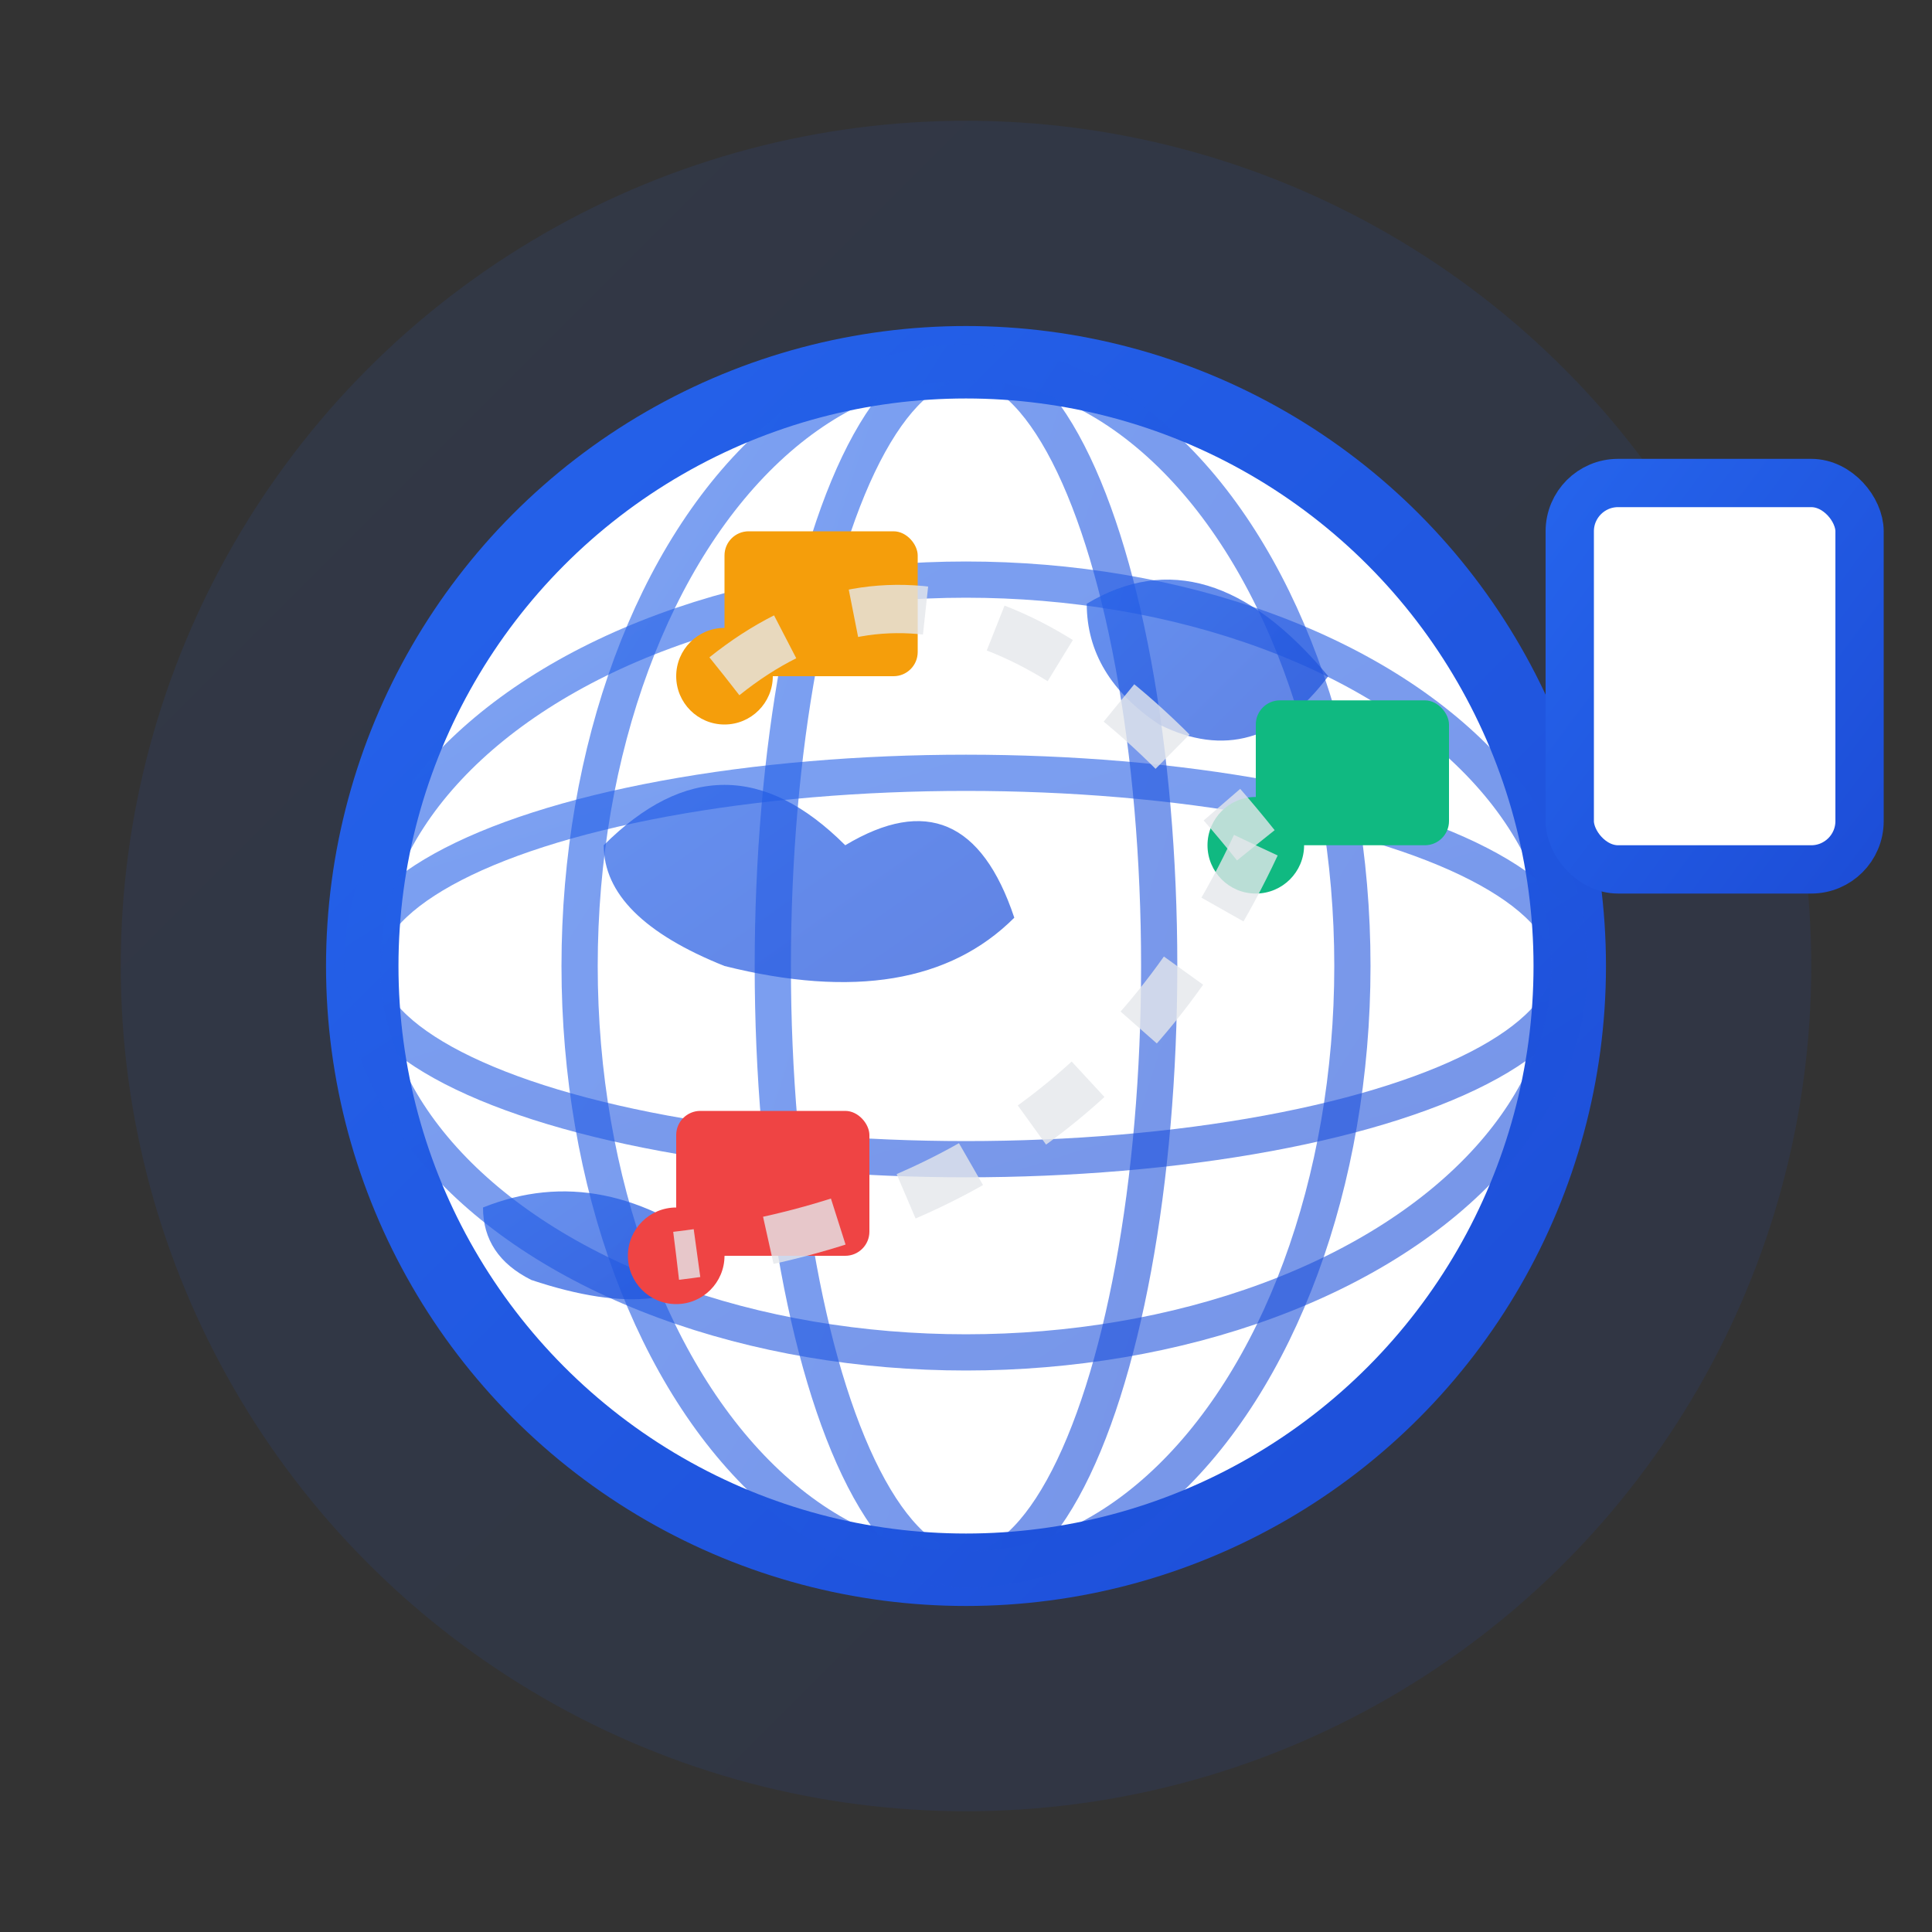 <svg width="80" height="80" viewBox="0 0 80 80" fill="none" xmlns="http://www.w3.org/2000/svg">
  <rect x="0" y="0" width="80" height="80" fill="#333333" stroke="none"/>
  <defs>
    <linearGradient id="service2-gradient" x1="0%" y1="0%" x2="100%" y2="100%">
      <stop offset="0%" style="stop-color:#2563EB"/>
      <stop offset="100%" style="stop-color:#1D4ED8"/>
    </linearGradient>
  </defs>
  
  <!-- Background circle -->
  <circle cx="40" cy="40" r="35" fill="url(#service2-gradient)" opacity="0.1"/>
  
  <!-- Globe base -->
  <circle cx="40" cy="40" r="25" fill="white" stroke="url(#service2-gradient)" stroke-width="3"/>
  
  <!-- Globe latitude lines -->
  <ellipse cx="40" cy="40" rx="25" ry="8" fill="none" stroke="url(#service2-gradient)" stroke-width="1.5" opacity="0.6"/>
  <ellipse cx="40" cy="40" rx="25" ry="16" fill="none" stroke="url(#service2-gradient)" stroke-width="1.5" opacity="0.6"/>
  
  <!-- Globe longitude lines -->
  <ellipse cx="40" cy="40" rx="8" ry="25" fill="none" stroke="url(#service2-gradient)" stroke-width="1.5" opacity="0.6"/>
  <ellipse cx="40" cy="40" rx="16" ry="25" fill="none" stroke="url(#service2-gradient)" stroke-width="1.5" opacity="0.6"/>
  
  <!-- Central meridian -->
  <line x1="40" y1="15" x2="40" y2="65" stroke="url(#service2-gradient)" stroke-width="2"/>
  
  <!-- Continents (simplified shapes) -->
  <path d="M25 35 Q30 30 35 35 Q40 32 42 38 Q38 42 30 40 Q25 38 25 35" fill="url(#service2-gradient)" opacity="0.7"/>
  <path d="M45 25 Q50 22 55 28 Q52 32 48 30 Q45 28 45 25" fill="url(#service2-gradient)" opacity="0.7"/>
  <path d="M20 50 Q25 48 30 52 Q28 55 22 53 Q20 52 20 50" fill="url(#service2-gradient)" opacity="0.7"/>
  
  <!-- Connection points/flags -->
  <circle cx="30" cy="28" r="2" fill="#F59E0B"/>
  <rect x="30" y="22" width="8" height="6" fill="#F59E0B" rx="1"/>
  
  <circle cx="52" cy="35" r="2" fill="#10B981"/>
  <rect x="52" y="29" width="8" height="6" fill="#10B981" rx="1"/>
  
  <circle cx="28" cy="52" r="2" fill="#EF4444"/>
  <rect x="28" y="46" width="8" height="6" fill="#EF4444" rx="1"/>
  
  <!-- Connecting lines -->
  <path d="M30 28 Q40 20 52 35" stroke="#E5E7EB" stroke-width="2" stroke-dasharray="3,3" opacity="0.8"/>
  <path d="M52 35 Q45 50 28 52" stroke="#E5E7EB" stroke-width="2" stroke-dasharray="3,3" opacity="0.8"/>
  
  <!-- Document icon -->
  <rect x="65" y="20" width="12" height="16" fill="white" stroke="url(#service2-gradient)" stroke-width="2" rx="2"/>
  <line x1="68" y1="25" x2="74" y2="25" stroke="url(#service2-gradient)" stroke-width="1"/>
  <line x1="68" y1="28" x2="74" y2="28" stroke="url(#service2-gradient)" stroke-width="1"/>
  <line x1="68" y1="31" x2="72" y2="31" stroke="url(#service2-gradient)" stroke-width="1"/>
</svg>
